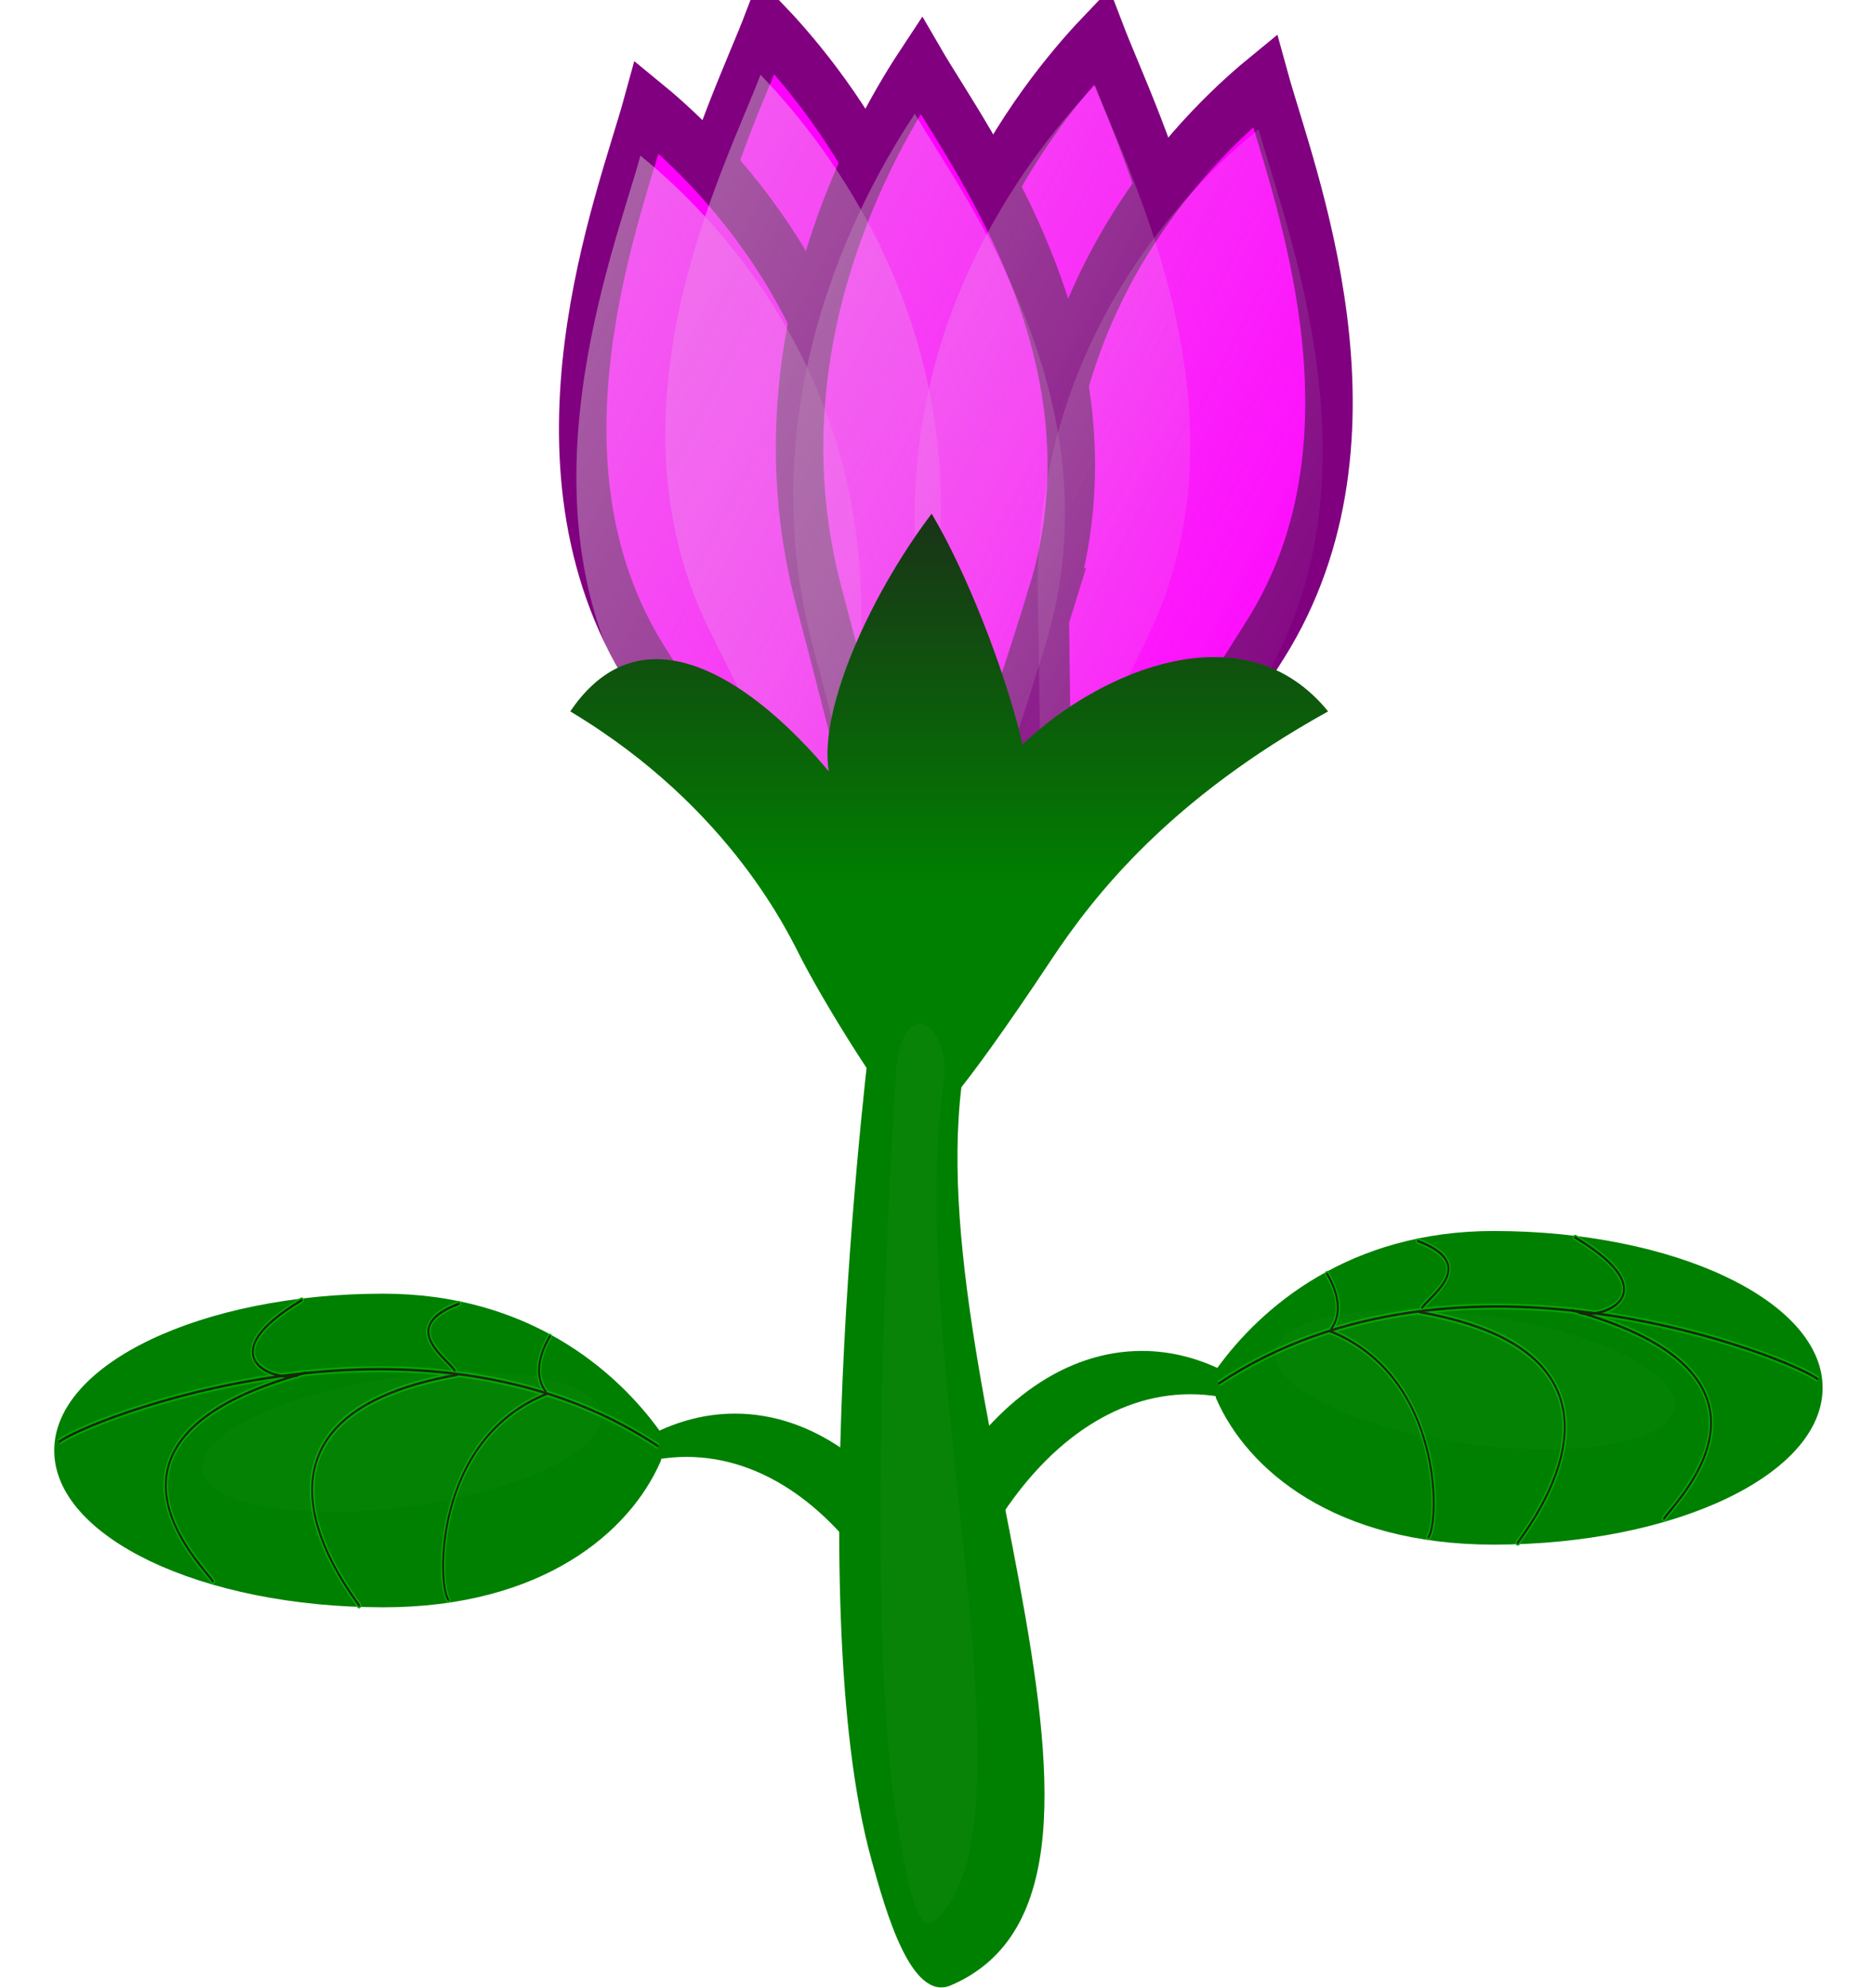 <?xml version="1.0" encoding="UTF-8" standalone="no"?>
<!-- Created with Inkscape (http://www.inkscape.org/) -->

<svg
   xmlns:dc="http://purl.org/dc/elements/1.1/"
   xmlns:cc="http://creativecommons.org/ns#"
   xmlns:rdf="http://www.w3.org/1999/02/22-rdf-syntax-ns#"
   xmlns:svg="http://www.w3.org/2000/svg"
   xmlns="http://www.w3.org/2000/svg"
   xmlns:xlink="http://www.w3.org/1999/xlink"
   xmlns:sodipodi="http://sodipodi.sourceforge.net/DTD/sodipodi-0.dtd"
   xmlns:inkscape="http://www.inkscape.org/namespaces/inkscape"
   width="119.682"
   height="126.883"
   id="svg2"
   version="1.1"
   inkscape:version="0.48.1 r9760"
   sodipodi:docname="drawing.svg">
  <defs
     id="defs4">
    <linearGradient
       inkscape:collect="always"
       id="linearGradient4016">
      <stop
         style="stop-color:#e2e3db;stop-opacity:1;"
         offset="0"
         id="stop4018" />
      <stop
         style="stop-color:#e2e3db;stop-opacity:0;"
         offset="1"
         id="stop4020" />
    </linearGradient>
    <linearGradient
       inkscape:collect="always"
       id="linearGradient3935">
      <stop
         style="stop-color:#1f241c;stop-opacity:1;"
         offset="0"
         id="stop3937" />
      <stop
         style="stop-color:#1f241c;stop-opacity:0;"
         offset="1"
         id="stop3939" />
    </linearGradient>
    <filter
       inkscape:collect="always"
       id="filter3813"
       color-interpolation-filters="sRGB">
      <feGaussianBlur
         inkscape:collect="always"
         stdDeviation="0.721"
         id="feGaussianBlur3815" />
    </filter>
    <filter
       inkscape:collect="always"
       id="filter3827"
       x="-0.532"
       width="2.063"
       y="-0.494"
       height="1.989"
       color-interpolation-filters="sRGB">
      <feGaussianBlur
         inkscape:collect="always"
         stdDeviation="3.791"
         id="feGaussianBlur3829" />
    </filter>
    <filter
       inkscape:collect="always"
       id="filter3921"
       x="-0.365"
       width="1.731"
       y="-0.05"
       height="1.1"
       color-interpolation-filters="sRGB">
      <feGaussianBlur
         inkscape:collect="always"
         stdDeviation="3.107"
         id="feGaussianBlur3923" />
    </filter>
    <linearGradient
       inkscape:collect="always"
       xlink:href="#linearGradient3935"
       id="linearGradient3941"
       x1="201.154"
       y1="306.359"
       x2="201.154"
       y2="379.627"
       gradientUnits="userSpaceOnUse" />
    <linearGradient
       inkscape:collect="always"
       xlink:href="#linearGradient4016"
       id="linearGradient4022"
       x1="-113.233"
       y1="78.562"
       x2="289.076"
       y2="78.562"
       gradientUnits="userSpaceOnUse" />
    <linearGradient
       inkscape:collect="always"
       xlink:href="#linearGradient4016"
       id="linearGradient4024"
       gradientUnits="userSpaceOnUse"
       x1="111.9"
       y1="213.109"
       x2="299.733"
       y2="338.331" />
    <linearGradient
       inkscape:collect="always"
       xlink:href="#linearGradient4016"
       id="linearGradient4026"
       gradientUnits="userSpaceOnUse"
       x1="111.9"
       y1="213.109"
       x2="299.733"
       y2="338.331" />
    <linearGradient
       inkscape:collect="always"
       xlink:href="#linearGradient4016"
       id="linearGradient4028"
       gradientUnits="userSpaceOnUse"
       x1="111.9"
       y1="213.109"
       x2="299.733"
       y2="338.331" />
    <linearGradient
       inkscape:collect="always"
       xlink:href="#linearGradient4016"
       id="linearGradient4030"
       gradientUnits="userSpaceOnUse"
       x1="111.9"
       y1="213.109"
       x2="299.733"
       y2="338.331" />
    <linearGradient
       inkscape:collect="always"
       xlink:href="#linearGradient4016"
       id="linearGradient4032"
       gradientUnits="userSpaceOnUse"
       x1="111.9"
       y1="213.109"
       x2="299.733"
       y2="338.331" />
    <linearGradient
       inkscape:collect="always"
       xlink:href="#linearGradient4016"
       id="linearGradient4034"
       gradientUnits="userSpaceOnUse"
       x1="111.9"
       y1="213.109"
       x2="299.733"
       y2="338.331" />
    <linearGradient
       inkscape:collect="always"
       xlink:href="#linearGradient4016"
       id="linearGradient4099"
       gradientUnits="userSpaceOnUse"
       x1="111.9"
       y1="213.109"
       x2="299.733"
       y2="338.331" />
    <linearGradient
       inkscape:collect="always"
       xlink:href="#linearGradient4016"
       id="linearGradient4101"
       gradientUnits="userSpaceOnUse"
       x1="111.9"
       y1="213.109"
       x2="299.733"
       y2="338.331" />
    <linearGradient
       inkscape:collect="always"
       xlink:href="#linearGradient4016"
       id="linearGradient4103"
       gradientUnits="userSpaceOnUse"
       x1="111.9"
       y1="213.109"
       x2="299.733"
       y2="338.331" />
    <linearGradient
       inkscape:collect="always"
       xlink:href="#linearGradient4016"
       id="linearGradient4105"
       gradientUnits="userSpaceOnUse"
       x1="111.9"
       y1="213.109"
       x2="299.733"
       y2="338.331" />
    <linearGradient
       inkscape:collect="always"
       xlink:href="#linearGradient4016"
       id="linearGradient4107"
       gradientUnits="userSpaceOnUse"
       x1="111.9"
       y1="213.109"
       x2="299.733"
       y2="338.331" />
    <linearGradient
       inkscape:collect="always"
       xlink:href="#linearGradient4016"
       id="linearGradient4109"
       gradientUnits="userSpaceOnUse"
       x1="111.9"
       y1="213.109"
       x2="299.733"
       y2="338.331" />
    <linearGradient
       inkscape:collect="always"
       xlink:href="#linearGradient4016"
       id="linearGradient4111"
       gradientUnits="userSpaceOnUse"
       x1="-113.233"
       y1="78.562"
       x2="289.076"
       y2="78.562" />
    <linearGradient
       inkscape:collect="always"
       xlink:href="#linearGradient3935"
       id="linearGradient4113"
       gradientUnits="userSpaceOnUse"
       x1="201.154"
       y1="306.359"
       x2="201.154"
       y2="379.627" />
  </defs>
  <sodipodi:namedview
     id="base"
     pagecolor="#ffffff"
     bordercolor="#666666"
     borderopacity="1.0"
     inkscape:pageopacity="0.0"
     inkscape:pageshadow="2"
     inkscape:zoom="0.75066716"
     inkscape:cx="291.24217"
     inkscape:cy="-223.14521"
     inkscape:document-units="px"
     inkscape:current-layer="layer1"
     showgrid="false"
     inkscape:window-width="1230"
     inkscape:window-height="776"
     inkscape:window-x="50"
     inkscape:window-y="24"
     inkscape:window-maximized="1"
     fit-margin-top="0"
     fit-margin-left="0"
     fit-margin-right="0"
     fit-margin-bottom="0" />
  <g
     inkscape:label="Layer 1"
     inkscape:groupmode="layer"
     id="layer1"
     transform="translate(-2.658,-8.606)">
    <g
       id="g4036"
       transform="matrix(0.303,0,0,0.386,0.165,-81.263)">
      <g
         id="g3994">
        <g
           id="g3947">
          <path
             style="fill:#ff00ff;fill-opacity:1;stroke:#800080;stroke-width:10;stroke-linecap:round;stroke-miterlimit:4;stroke-opacity:1"
             d="m 251.102,330.555 c -23.876,38.258 -21.535,29.238 -33.543,27.01 -12.008,-2.227 -8.315,6.59 -14.485,-35.919 -6.436,-44.343 26.476,-73.974 37.165,-82.733 7.533,15.496 33.804,54.88 10.863,91.641 z"
             id="path2994"
             inkscape:connector-curvature="0"
             sodipodi:nodetypes="ssscs" />
          <path
             sodipodi:nodetypes="ssscs"
             inkscape:connector-curvature="0"
             id="path2996"
             d="m 158.911,328.827 c 23.876,38.258 21.535,29.238 33.543,27.01 12.008,-2.227 8.315,6.59 14.485,-35.919 6.436,-44.343 -26.476,-73.974 -37.165,-82.733 -7.533,15.496 -33.804,54.88 -10.863,91.641 z"
             style="fill:#ff00ff;fill-opacity:1;stroke:#800080;stroke-width:10;stroke-linecap:round;stroke-miterlimit:4;stroke-opacity:1" />
          <path
             style="fill:#ff00ff;fill-opacity:1;stroke:#800080;stroke-width:10;stroke-linecap:round;stroke-miterlimit:4;stroke-opacity:1"
             d="m 144.322,342.839 c 28.155,35.228 24.783,26.54 36.451,22.934 11.668,-3.606 9.024,5.581 10.218,-37.358 1.245,-44.79 -34.884,-70.4 -46.517,-77.859 -5.683,16.265 -27.205,58.433 -0.152,92.283 z"
             id="path2998"
             inkscape:connector-curvature="0"
             sodipodi:nodetypes="ssscs" />
          <path
             sodipodi:nodetypes="ssscs"
             inkscape:connector-curvature="0"
             id="path3000"
             d="m 274.851,338.47 c -28.155,35.228 -24.783,26.54 -36.451,22.934 -11.668,-3.606 -9.024,5.581 -10.218,-37.358 -1.245,-44.79 34.884,-70.4 46.517,-77.859 5.683,16.265 27.205,58.433 0.152,92.283 z"
             style="fill:#ff00ff;fill-opacity:1;stroke:#800080;stroke-width:10;stroke-linecap:round;stroke-miterlimit:4;stroke-opacity:1" />
          <path
             sodipodi:nodetypes="ssscs"
             inkscape:connector-curvature="0"
             id="path2991"
             d="m 229.676,331.748 c -16.497,41.971 -15.841,32.675 -28.054,32.675 -12.213,0 -6.974,7.996 -20.793,-32.675 -14.415,-42.425 12.541,-77.562 21.453,-88.123 10.233,13.862 43.246,47.795 27.394,88.123 z"
             style="fill:#ff00ff;fill-opacity:1;stroke:#800080;stroke-width:10;stroke-linecap:round;stroke-miterlimit:4;stroke-opacity:1" />
        </g>
      </g>
      <g
         style="opacity:0.529;fill:url(#linearGradient4111);fill-opacity:1;stroke:none"
         transform="translate(-1.332,7.993)"
         id="g4002">
        <g
           style="fill:url(#linearGradient4109);fill-opacity:1;stroke:none"
           id="g4004">
          <path
             sodipodi:nodetypes="ssscs"
             inkscape:connector-curvature="0"
             id="path4006"
             d="m 251.102,330.555 c -23.876,38.258 -21.535,29.238 -33.543,27.01 -12.008,-2.227 -8.315,6.59 -14.485,-35.919 -6.436,-44.343 26.476,-73.974 37.165,-82.733 7.533,15.496 33.804,54.88 10.863,91.641 z"
             style="fill:url(#linearGradient4099);fill-opacity:1;stroke:none" />
          <path
             style="fill:url(#linearGradient4101);fill-opacity:1;stroke:none"
             d="m 158.911,328.827 c 23.876,38.258 21.535,29.238 33.543,27.01 12.008,-2.227 8.315,6.59 14.485,-35.919 6.436,-44.343 -26.476,-73.974 -37.165,-82.733 -7.533,15.496 -33.804,54.88 -10.863,91.641 z"
             id="path4008"
             inkscape:connector-curvature="0"
             sodipodi:nodetypes="ssscs" />
          <path
             sodipodi:nodetypes="ssscs"
             inkscape:connector-curvature="0"
             id="path4010"
             d="m 144.322,342.839 c 28.155,35.228 24.783,26.54 36.451,22.934 11.668,-3.606 9.024,5.581 10.218,-37.358 1.245,-44.79 -34.884,-70.4 -46.517,-77.859 -5.683,16.265 -27.205,58.433 -0.152,92.283 z"
             style="fill:url(#linearGradient4103);fill-opacity:1;stroke:none" />
          <path
             style="fill:url(#linearGradient4105);fill-opacity:1;stroke:none"
             d="m 274.851,338.47 c -28.155,35.228 -24.783,26.54 -36.451,22.934 -11.668,-3.606 -9.024,5.581 -10.218,-37.358 -1.245,-44.79 34.884,-70.4 46.517,-77.859 5.683,16.265 27.205,58.433 0.152,92.283 z"
             id="path4012"
             inkscape:connector-curvature="0"
             sodipodi:nodetypes="ssscs" />
          <path
             style="fill:url(#linearGradient4107);fill-opacity:1;stroke:none"
             d="m 229.676,331.748 c -16.497,41.971 -15.841,32.675 -28.054,32.675 -12.213,0 -6.974,7.996 -20.793,-32.675 -14.415,-42.425 12.541,-77.562 21.453,-88.123 10.233,13.862 43.246,47.795 27.394,88.123 z"
             id="path4014"
             inkscape:connector-curvature="0"
             sodipodi:nodetypes="ssscs" />
        </g>
      </g>
      <path
         style="fill:#008000;fill-opacity:1;stroke:none"
         d="m 229.682,391.5 c -19.666,23.271 -26.266,28.199 -28.042,28.354 -2.679,0.234 -17.811,-18.353 -24.471,-28.354 -2.464,-3.7 -14.709,-25.054 -48.799,-41.07 23.069,-26.652 62.225,17.03 60.059,16.262 -14.125,-5.015 -0.405,-31.886 16.061,-48.921 14.664,19.318 31.358,63.114 12.438,48.921 -7.886,-5.915 44.734,-41.582 71.069,-16.262 -33.147,14.416 -49.051,30.109 -58.315,41.07 z"
         id="path3007"
         inkscape:connector-curvature="0"
         sodipodi:nodetypes="ssscscscs" />
      <g
         id="g3853">
        <path
           style="fill:#008000;fill-opacity:1;stroke:none"
           d="m 248.782,456.161 c -32.33,0 -58.533,33.675 -58.533,75.219 4.361,6.322 4.06,8.388 10.212,7.188 0,-41.543 26.203,-75.25 58.533,-75.25 8.077,0 15.782,2.136 22.781,5.938 -9.396,-8.256 -20.752,-13.094 -32.994,-13.094 z"
           id="path2992"
           inkscape:connector-curvature="0"
           sodipodi:nodetypes="sccscs" />
        <g
           id="g3833">
          <path
             sodipodi:nodetypes="sssasss"
             inkscape:connector-curvature="0"
             id="path2988"
             d="m 392.183,462.257 c 0,14.317 -31.033,25.924 -69.315,25.924 -33.45,0 -51.931,-12.372 -58.444,-24.161 -0.941,-1.703 5.42,1.429 5.977,-0.491 0.683,-2.349 -8.275,-1.787 -5.853,-4.426 9.345,-10.185 27.918,-22.77 58.32,-22.77 38.281,0 69.315,11.607 69.315,25.924 z"
             style="fill:#008000;fill-opacity:1;stroke:none" />
          <g
             id="g3784">
            <path
               style="fill:none;stroke:#00aa00;stroke-width:1px;stroke-linecap:butt;stroke-linejoin:miter;stroke-opacity:1"
               d="m 264.897,461.59 c 50.756,-26.567 121.462,-3.958 126.302,-0.719"
               id="path3001"
               inkscape:connector-curvature="0"
               sodipodi:nodetypes="cc" />
            <path
               sodipodi:nodetypes="cc"
               inkscape:connector-curvature="0"
               id="path3003"
               d="m 307.268,449.743 c 51.386,7.118 23.02,35.399 20.699,38.114"
               style="fill:none;stroke:#00aa00;stroke-width:0.996px;stroke-linecap:round;stroke-linejoin:miter;stroke-opacity:1" />
            <path
               style="fill:none;stroke:#00aa00;stroke-width:0.982px;stroke-linecap:round;stroke-linejoin:miter;stroke-opacity:1"
               d="m 339.23,449.401 c 49.891,10.798 21.794,31.742 19.549,34.469"
               id="path3005"
               inkscape:connector-curvature="0"
               sodipodi:nodetypes="cc" />
            <path
               style="fill:none;stroke:#00aa00;stroke-width:0.941px;stroke-linecap:round;stroke-linejoin:miter;stroke-opacity:1"
               d="m 288.451,452.907 c 23.91,7.524 23.02,31.621 20.699,34.046"
               id="path3008"
               inkscape:connector-curvature="0"
               sodipodi:nodetypes="cc" />
            <path
               sodipodi:nodetypes="cc"
               inkscape:connector-curvature="0"
               id="path3010"
               d="m 287.785,443.415 c 2.429,3.195 3.204,6.643 0.884,9.069"
               style="fill:none;stroke:#00aa00;stroke-width:0.941px;stroke-linecap:round;stroke-linejoin:miter;stroke-opacity:1" />
            <path
               style="fill:none;stroke:#00aa00;stroke-width:0.924px;stroke-linecap:round;stroke-linejoin:miter;stroke-opacity:1"
               d="m 306.935,437.998 c 12.587,3.722 3.204,8.651 0.884,10.989"
               id="path3012"
               inkscape:connector-curvature="0"
               sodipodi:nodetypes="cc" />
            <path
               sodipodi:nodetypes="cc"
               inkscape:connector-curvature="0"
               id="path3014"
               d="m 340.072,437.421 c 19.747,9.272 5.868,13.515 0.884,12.453"
               style="fill:none;stroke:#00aa00;stroke-width:0.937px;stroke-linecap:round;stroke-linejoin:miter;stroke-opacity:1" />
          </g>
          <g
             style="stroke:#17280b;stroke-width:0.4;stroke-miterlimit:4;stroke-dasharray:none;filter:url(#filter3813)"
             id="g3793">
            <path
               sodipodi:nodetypes="cc"
               inkscape:connector-curvature="0"
               id="path3795"
               d="m 264.897,461.59 c 50.756,-26.567 121.462,-3.958 126.302,-0.719"
               style="fill:none;stroke:#17280b;stroke-width:0.4;stroke-linecap:butt;stroke-linejoin:miter;stroke-miterlimit:4;stroke-opacity:1;stroke-dasharray:none" />
            <path
               style="fill:none;stroke:#17280b;stroke-width:0.4;stroke-linecap:round;stroke-linejoin:miter;stroke-miterlimit:4;stroke-opacity:1;stroke-dasharray:none"
               d="m 307.268,449.743 c 51.386,7.118 23.02,35.399 20.699,38.114"
               id="path3797"
               inkscape:connector-curvature="0"
               sodipodi:nodetypes="cc" />
            <path
               sodipodi:nodetypes="cc"
               inkscape:connector-curvature="0"
               id="path3799"
               d="m 339.23,449.401 c 49.891,10.798 21.794,31.742 19.549,34.469"
               style="fill:none;stroke:#17280b;stroke-width:0.4;stroke-linecap:round;stroke-linejoin:miter;stroke-miterlimit:4;stroke-opacity:1;stroke-dasharray:none" />
            <path
               sodipodi:nodetypes="cc"
               inkscape:connector-curvature="0"
               id="path3801"
               d="m 288.451,452.907 c 23.91,7.524 23.02,31.621 20.699,34.046"
               style="fill:none;stroke:#17280b;stroke-width:0.4;stroke-linecap:round;stroke-linejoin:miter;stroke-miterlimit:4;stroke-opacity:1;stroke-dasharray:none" />
            <path
               style="fill:none;stroke:#17280b;stroke-width:0.4;stroke-linecap:round;stroke-linejoin:miter;stroke-miterlimit:4;stroke-opacity:1;stroke-dasharray:none"
               d="m 287.785,443.415 c 2.429,3.195 3.204,6.643 0.884,9.069"
               id="path3803"
               inkscape:connector-curvature="0"
               sodipodi:nodetypes="cc" />
            <path
               sodipodi:nodetypes="cc"
               inkscape:connector-curvature="0"
               id="path3805"
               d="m 306.935,437.998 c 12.587,3.722 3.204,8.651 0.884,10.989"
               style="fill:none;stroke:#17280b;stroke-width:0.4;stroke-linecap:round;stroke-linejoin:miter;stroke-miterlimit:4;stroke-opacity:1;stroke-dasharray:none" />
            <path
               style="fill:none;stroke:#17280b;stroke-width:0.4;stroke-linecap:round;stroke-linejoin:miter;stroke-miterlimit:4;stroke-opacity:1;stroke-dasharray:none"
               d="m 340.072,437.421 c 19.747,9.272 5.868,13.515 0.884,12.453"
               id="path3807"
               inkscape:connector-curvature="0"
               sodipodi:nodetypes="cc" />
          </g>
          <path
             transform="matrix(4.62,-0.592,2.656,1.03,-2401.648,166.727)"
             d="m 326.043,469.048 c 0,5.794 -3.057,10.491 -6.827,10.491 -3.771,0 -6.827,-4.697 -6.827,-10.491 0,-5.794 3.057,-10.491 6.827,-10.491 3.771,0 6.827,4.697 6.827,10.491 z"
             sodipodi:ry="10.490668"
             sodipodi:rx="6.82726"
             sodipodi:cy="469.04773"
             sodipodi:cx="319.21603"
             id="path3817"
             style="opacity:0.137;fill:#e5ffd5;fill-opacity:1;stroke:none;filter:url(#filter3827)"
             sodipodi:type="arc" />
        </g>
      </g>
      <g
         transform="matrix(-1,0,0,1,411.835,10.362)"
         id="g3875">
        <path
           sodipodi:nodetypes="sccscs"
           inkscape:connector-curvature="0"
           id="path3877"
           d="m 248.782,456.161 c -32.33,0 -58.533,33.675 -58.533,75.219 4.361,6.322 4.06,8.388 10.212,7.188 0,-41.543 26.203,-75.25 58.533,-75.25 8.077,0 15.782,2.136 22.781,5.938 -9.396,-8.256 -20.752,-13.094 -32.994,-13.094 z"
           style="fill:#008000;fill-opacity:1;stroke:none" />
        <g
           id="g3879">
          <path
             style="fill:#008000;fill-opacity:1;stroke:none"
             d="m 392.183,462.257 c 0,14.317 -31.033,25.924 -69.315,25.924 -33.45,0 -51.931,-12.372 -58.444,-24.161 -0.941,-1.703 5.42,1.429 5.977,-0.491 0.683,-2.349 -8.275,-1.787 -5.853,-4.426 9.345,-10.185 27.918,-22.77 58.32,-22.77 38.281,0 69.315,11.607 69.315,25.924 z"
             id="path3881"
             inkscape:connector-curvature="0"
             sodipodi:nodetypes="sssasss" />
          <g
             id="g3883">
            <path
               sodipodi:nodetypes="cc"
               inkscape:connector-curvature="0"
               id="path3885"
               d="m 264.897,461.59 c 50.756,-26.567 121.462,-3.958 126.302,-0.719"
               style="fill:none;stroke:#00aa00;stroke-width:1px;stroke-linecap:butt;stroke-linejoin:miter;stroke-opacity:1" />
            <path
               style="fill:none;stroke:#00aa00;stroke-width:0.996px;stroke-linecap:round;stroke-linejoin:miter;stroke-opacity:1"
               d="m 307.268,449.743 c 51.386,7.118 23.02,35.399 20.699,38.114"
               id="path3887"
               inkscape:connector-curvature="0"
               sodipodi:nodetypes="cc" />
            <path
               sodipodi:nodetypes="cc"
               inkscape:connector-curvature="0"
               id="path3889"
               d="m 339.23,449.401 c 49.891,10.798 21.794,31.742 19.549,34.469"
               style="fill:none;stroke:#00aa00;stroke-width:0.982px;stroke-linecap:round;stroke-linejoin:miter;stroke-opacity:1" />
            <path
               sodipodi:nodetypes="cc"
               inkscape:connector-curvature="0"
               id="path3891"
               d="m 288.451,452.907 c 23.91,7.524 23.02,31.621 20.699,34.046"
               style="fill:none;stroke:#00aa00;stroke-width:0.941px;stroke-linecap:round;stroke-linejoin:miter;stroke-opacity:1" />
            <path
               style="fill:none;stroke:#00aa00;stroke-width:0.941px;stroke-linecap:round;stroke-linejoin:miter;stroke-opacity:1"
               d="m 287.785,443.415 c 2.429,3.195 3.204,6.643 0.884,9.069"
               id="path3893"
               inkscape:connector-curvature="0"
               sodipodi:nodetypes="cc" />
            <path
               sodipodi:nodetypes="cc"
               inkscape:connector-curvature="0"
               id="path3895"
               d="m 306.935,437.998 c 12.587,3.722 3.204,8.651 0.884,10.989"
               style="fill:none;stroke:#00aa00;stroke-width:0.924px;stroke-linecap:round;stroke-linejoin:miter;stroke-opacity:1" />
            <path
               style="fill:none;stroke:#00aa00;stroke-width:0.937px;stroke-linecap:round;stroke-linejoin:miter;stroke-opacity:1"
               d="m 340.072,437.421 c 19.747,9.272 5.868,13.515 0.884,12.453"
               id="path3897"
               inkscape:connector-curvature="0"
               sodipodi:nodetypes="cc" />
          </g>
          <g
             id="g3899"
             style="stroke:#17280b;stroke-width:0.4;stroke-miterlimit:4;stroke-dasharray:none;filter:url(#filter3813)">
            <path
               style="fill:none;stroke:#17280b;stroke-width:0.4;stroke-linecap:butt;stroke-linejoin:miter;stroke-miterlimit:4;stroke-opacity:1;stroke-dasharray:none"
               d="m 264.897,461.59 c 50.756,-26.567 121.462,-3.958 126.302,-0.719"
               id="path3901"
               inkscape:connector-curvature="0"
               sodipodi:nodetypes="cc" />
            <path
               sodipodi:nodetypes="cc"
               inkscape:connector-curvature="0"
               id="path3903"
               d="m 307.268,449.743 c 51.386,7.118 23.02,35.399 20.699,38.114"
               style="fill:none;stroke:#17280b;stroke-width:0.4;stroke-linecap:round;stroke-linejoin:miter;stroke-miterlimit:4;stroke-opacity:1;stroke-dasharray:none" />
            <path
               style="fill:none;stroke:#17280b;stroke-width:0.4;stroke-linecap:round;stroke-linejoin:miter;stroke-miterlimit:4;stroke-opacity:1;stroke-dasharray:none"
               d="m 339.23,449.401 c 49.891,10.798 21.794,31.742 19.549,34.469"
               id="path3905"
               inkscape:connector-curvature="0"
               sodipodi:nodetypes="cc" />
            <path
               style="fill:none;stroke:#17280b;stroke-width:0.4;stroke-linecap:round;stroke-linejoin:miter;stroke-miterlimit:4;stroke-opacity:1;stroke-dasharray:none"
               d="m 288.451,452.907 c 23.91,7.524 23.02,31.621 20.699,34.046"
               id="path3907"
               inkscape:connector-curvature="0"
               sodipodi:nodetypes="cc" />
            <path
               sodipodi:nodetypes="cc"
               inkscape:connector-curvature="0"
               id="path3909"
               d="m 287.785,443.415 c 2.429,3.195 3.204,6.643 0.884,9.069"
               style="fill:none;stroke:#17280b;stroke-width:0.4;stroke-linecap:round;stroke-linejoin:miter;stroke-miterlimit:4;stroke-opacity:1;stroke-dasharray:none" />
            <path
               style="fill:none;stroke:#17280b;stroke-width:0.4;stroke-linecap:round;stroke-linejoin:miter;stroke-miterlimit:4;stroke-opacity:1;stroke-dasharray:none"
               d="m 306.935,437.998 c 12.587,3.722 3.204,8.651 0.884,10.989"
               id="path3911"
               inkscape:connector-curvature="0"
               sodipodi:nodetypes="cc" />
            <path
               sodipodi:nodetypes="cc"
               inkscape:connector-curvature="0"
               id="path3913"
               d="m 340.072,437.421 c 19.747,9.272 5.868,13.515 0.884,12.453"
               style="fill:none;stroke:#17280b;stroke-width:0.4;stroke-linecap:round;stroke-linejoin:miter;stroke-miterlimit:4;stroke-opacity:1;stroke-dasharray:none" />
          </g>
          <path
             sodipodi:type="arc"
             style="opacity:0.137;fill:#e5ffd5;fill-opacity:1;stroke:none;filter:url(#filter3827)"
             id="path3915"
             sodipodi:cx="319.21603"
             sodipodi:cy="469.04773"
             sodipodi:rx="6.82726"
             sodipodi:ry="10.490668"
             d="m 326.043,469.048 c 0,5.794 -3.057,10.491 -6.827,10.491 -3.771,0 -6.827,-4.697 -6.827,-10.491 0,-5.794 3.057,-10.491 6.827,-10.491 3.771,0 6.827,4.697 6.827,10.491 z"
             transform="matrix(4.62,-0.592,2.656,1.03,-2401.648,166.727)" />
        </g>
      </g>
      <g
         id="g3943">
        <path
           style="fill:#008000;fill-opacity:1;stroke:none"
           d="m 202.381,391.693 0.395,0 c 5.844,0 12.531,5.051 10.548,10.548 -18.251,50.596 45.413,141.903 -4.776,158.796 -8.404,2.829 -13.761,-12.335 -16.716,-20.696 -15.339,-43.403 0,-138.101 0,-138.101 0,-5.844 4.705,-10.548 10.548,-10.548 z"
           id="rect3777"
           inkscape:connector-curvature="0"
           sodipodi:nodetypes="sssaass" />
        <path
           sodipodi:nodetypes="sssaass"
           inkscape:connector-curvature="0"
           id="path3919"
           d="m 201.921,402.054 0.186,0 c 2.758,0 5.914,4.428 4.979,9.247 -8.614,44.352 21.434,124.39 -2.254,139.198 -3.967,2.48 -6.495,-10.812 -7.889,-18.141 -7.24,-38.046 0,-121.057 0,-121.057 0,-5.123 2.22,-9.247 4.979,-9.247 z"
           style="opacity:0.195;fill:#e2e3db;fill-opacity:1;stroke:none;filter:url(#filter3921)" />
      </g>
      <path
         sodipodi:nodetypes="ssscscscs"
         inkscape:connector-curvature="0"
         id="path3925"
         d="m 229.682,391.5 c -19.666,23.271 -26.266,28.199 -28.042,28.354 -2.679,0.234 -17.811,-18.353 -24.471,-28.354 -2.464,-3.7 -14.709,-25.054 -48.799,-41.07 23.069,-26.652 62.225,17.03 60.059,16.262 -14.125,-5.015 -0.405,-31.886 16.061,-48.921 14.664,19.318 31.358,63.114 12.438,48.921 -7.886,-5.915 44.734,-41.582 71.069,-16.262 -33.147,14.416 -49.051,30.109 -58.315,41.07 z"
         style="fill:url(#linearGradient4113);fill-opacity:1;stroke:none" />
    </g>
  </g>
</svg>
